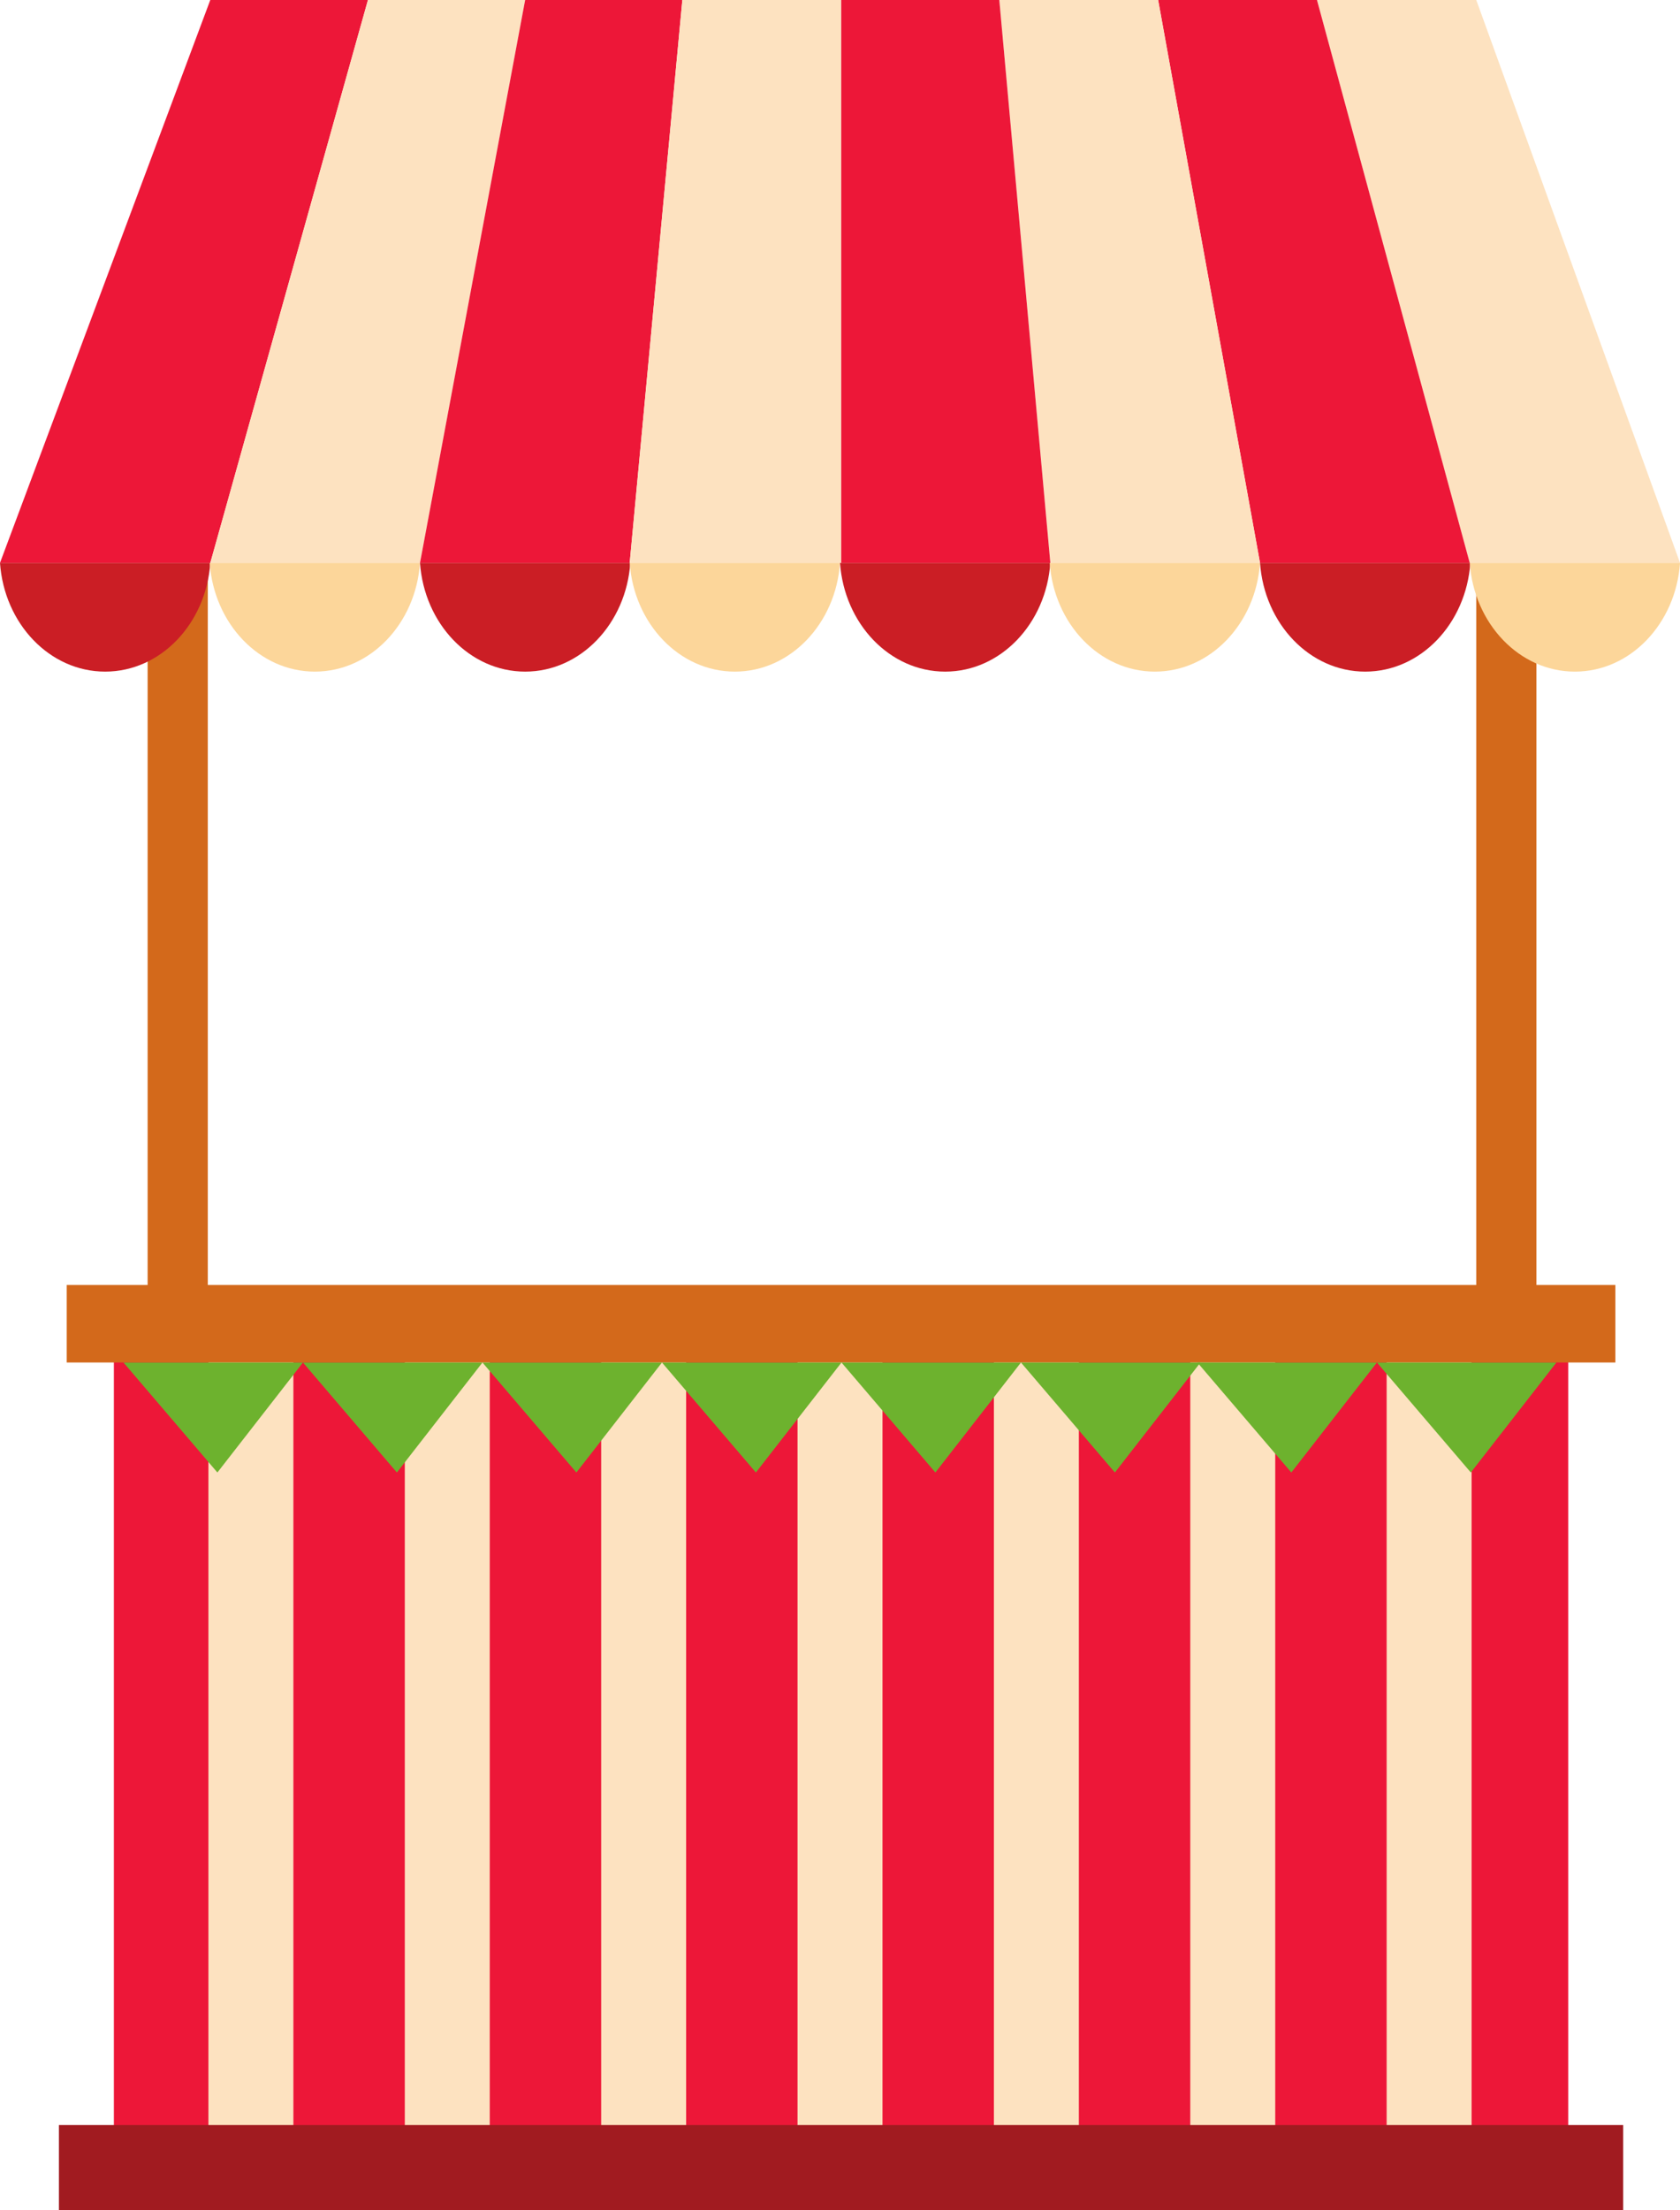 <?xml version="1.0" encoding="UTF-8"?><svg xmlns="http://www.w3.org/2000/svg" xmlns:xlink="http://www.w3.org/1999/xlink" height="1555.6" preserveAspectRatio="xMidYMid meet" version="1.0" viewBox="469.1 282.9 1183.1 1555.6" width="1183.1" zoomAndPan="magnify"><g><g id="change1_1"><path d="M 615.438 1227.84 L 573.059 1227.84 L 573.059 681.43 L 615.438 681.43 L 615.438 1227.84" fill="#d3691b"/></g><g id="change1_2"><path d="M 1551.09 1227.84 L 1508.711 1227.84 L 1508.711 681.43 L 1551.09 681.43 L 1551.09 1227.84" fill="#d3691b"/></g><g id="change2_1"><path d="M 1573.48 1809.879 L 549.301 1809.879 L 549.301 1208.039 L 1573.48 1208.039 L 1573.48 1809.879" fill="#ed1738"/></g><g id="change3_1"><path d="M 675.711 1801.52 L 615.879 1801.52 L 615.879 1208.039 L 675.711 1208.039 L 675.711 1801.52" fill="#fde2c0"/></g><g id="change3_2"><path d="M 814 1801.52 L 754.164 1801.52 L 754.164 1208.039 L 814 1208.039 L 814 1801.52" fill="#fde2c0"/></g><g id="change3_3"><path d="M 952.289 1801.52 L 892.453 1801.52 L 892.453 1208.039 L 952.289 1208.039 L 952.289 1801.52" fill="#fde2c0"/></g><g id="change3_4"><path d="M 1090.578 1801.52 L 1030.738 1801.52 L 1030.738 1208.039 L 1090.578 1208.039 L 1090.578 1801.52" fill="#fde2c0"/></g><g id="change3_5"><path d="M 1228.871 1801.52 L 1169.031 1801.52 L 1169.031 1208.039 L 1228.871 1208.039 L 1228.871 1801.52" fill="#fde2c0"/></g><g id="change3_6"><path d="M 1367.148 1801.52 L 1307.32 1801.52 L 1307.32 1208.039 L 1367.148 1208.039 L 1367.148 1801.52" fill="#fde2c0"/></g><g id="change3_7"><path d="M 1505.441 1801.52 L 1445.609 1801.52 L 1445.609 1208.039 L 1505.441 1208.039 L 1505.441 1801.52" fill="#fde2c0"/></g><g id="change4_1"><path d="M 1612.191 1838.469 L 510.59 1838.469 L 510.59 1778.641 L 1612.191 1778.641 L 1612.191 1838.469" fill="#a11b20"/></g><g id="change1_3"><path d="M 1606.691 1241.922 L 516.09 1241.922 L 516.09 1187.359 L 1606.691 1187.359 L 1606.691 1241.922" fill="#d3691b"/></g><g id="change5_1"><path d="M 469.094 679.09 C 472.098 721.922 504.094 755.629 543.148 755.629 C 582.203 755.629 614.191 721.922 617.203 679.09 L 469.094 679.09" fill="#cb1e25"/></g><g id="change6_1"><path d="M 616.766 679.09 C 619.773 721.922 651.766 755.629 690.82 755.629 C 729.875 755.629 761.867 721.922 764.875 679.09 L 616.766 679.09" fill="#fcd69a"/></g><g id="change5_2"><path d="M 764.875 679.09 C 767.887 721.922 799.875 755.629 838.93 755.629 C 877.984 755.629 909.98 721.922 912.984 679.09 L 764.875 679.09" fill="#cb1e25"/></g><g id="change6_2"><path d="M 912.547 679.09 C 915.559 721.922 947.555 755.629 986.602 755.629 C 1025.66 755.629 1057.648 721.922 1060.66 679.09 L 912.547 679.09" fill="#fcd69a"/></g><g id="change5_3"><path d="M 1060.66 679.09 C 1063.672 721.922 1095.66 755.629 1134.711 755.629 C 1173.77 755.629 1205.762 721.922 1208.77 679.09 L 1060.66 679.09" fill="#cb1e25"/></g><g id="change6_3"><path d="M 1208.328 679.09 C 1211.34 721.922 1243.34 755.629 1282.391 755.629 C 1321.441 755.629 1353.43 721.922 1356.449 679.09 L 1208.328 679.09" fill="#fcd69a"/></g><g id="change5_4"><path d="M 1356.449 679.09 C 1359.449 721.922 1391.449 755.629 1430.5 755.629 C 1469.559 755.629 1501.539 721.922 1504.559 679.09 L 1356.449 679.09" fill="#cb1e25"/></g><g id="change6_4"><path d="M 1504.121 679.082 C 1507.129 721.918 1539.121 755.633 1578.176 755.633 C 1617.23 755.633 1649.223 721.918 1652.234 679.082 L 1504.121 679.082" fill="#fcd69a"/></g><g id="change2_2"><path d="M 617.203 282.855 L 469.09 679.094 L 617.203 679.094 L 728.23 282.855 L 617.203 282.855" fill="#ed1738"/></g><g id="change3_8"><path d="M 1508.707 282.855 L 1396.531 282.855 L 1504.117 679.094 L 1652.23 679.094 L 1508.707 282.855" fill="#fde2c0"/></g><g id="change2_3"><path d="M 1284.684 282.855 L 1356.441 679.094 L 1504.117 679.094 L 1396.531 282.855 L 1284.684 282.855" fill="#ed1738"/></g><g id="change3_9"><path d="M 728.23 282.855 L 617.203 679.094 L 764.875 679.094 L 838.93 282.855 L 728.23 282.855" fill="#fde2c0"/></g><g id="change3_10"><path d="M 1172.832 282.855 L 1208.77 679.094 L 1356.441 679.094 L 1284.684 282.855 L 1172.832 282.855" fill="#fde2c0"/></g><g id="change2_4"><path d="M 838.93 282.855 L 764.875 679.094 L 912.543 679.094 L 949.629 282.855 L 838.93 282.855" fill="#ed1738"/></g><g id="change2_5"><path d="M 1061.387 282.855 L 1061.387 679.094 L 1208.77 679.094 L 1172.832 282.855 L 1061.387 282.855" fill="#ed1738"/></g><g id="change3_11"><path d="M 949.629 282.855 L 912.543 679.094 L 1061.387 679.094 L 1061.387 282.855 L 949.629 282.855" fill="#fde2c0"/></g><g id="change7_1"><path d="M 556.051 1241.922 L 622.188 1319.34 L 682.461 1241.922 Z M 556.051 1241.922" fill="#6db22e"/></g><g id="change7_2"><path d="M 682.461 1241.922 L 748.594 1319.34 L 808.863 1241.922 Z M 682.461 1241.922" fill="#6db22e"/></g><g id="change7_3"><path d="M 808.863 1241.922 L 875.004 1319.34 L 935.273 1241.922 Z M 808.863 1241.922" fill="#6db22e"/></g><g id="change7_4"><path d="M 935.273 1241.922 L 1001.41 1319.34 L 1061.691 1241.922 Z M 935.273 1241.922" fill="#6db22e"/></g><g id="change7_5"><path d="M 1061.691 1241.922 L 1127.82 1319.34 L 1188.09 1241.922 Z M 1061.691 1241.922" fill="#6db22e"/></g><g id="change7_6"><path d="M 1188.09 1241.922 L 1254.23 1319.34 L 1314.5 1241.922 Z M 1188.09 1241.922" fill="#6db22e"/></g><g id="change7_7"><path d="M 1312.352 1241.922 L 1378.488 1319.34 L 1438.762 1241.922 Z M 1312.352 1241.922" fill="#6db22e"/></g><g id="change7_8"><path d="M 1438.762 1241.922 L 1504.898 1319.34 L 1565.172 1241.922 Z M 1438.762 1241.922" fill="#6db22e"/></g></g></svg>